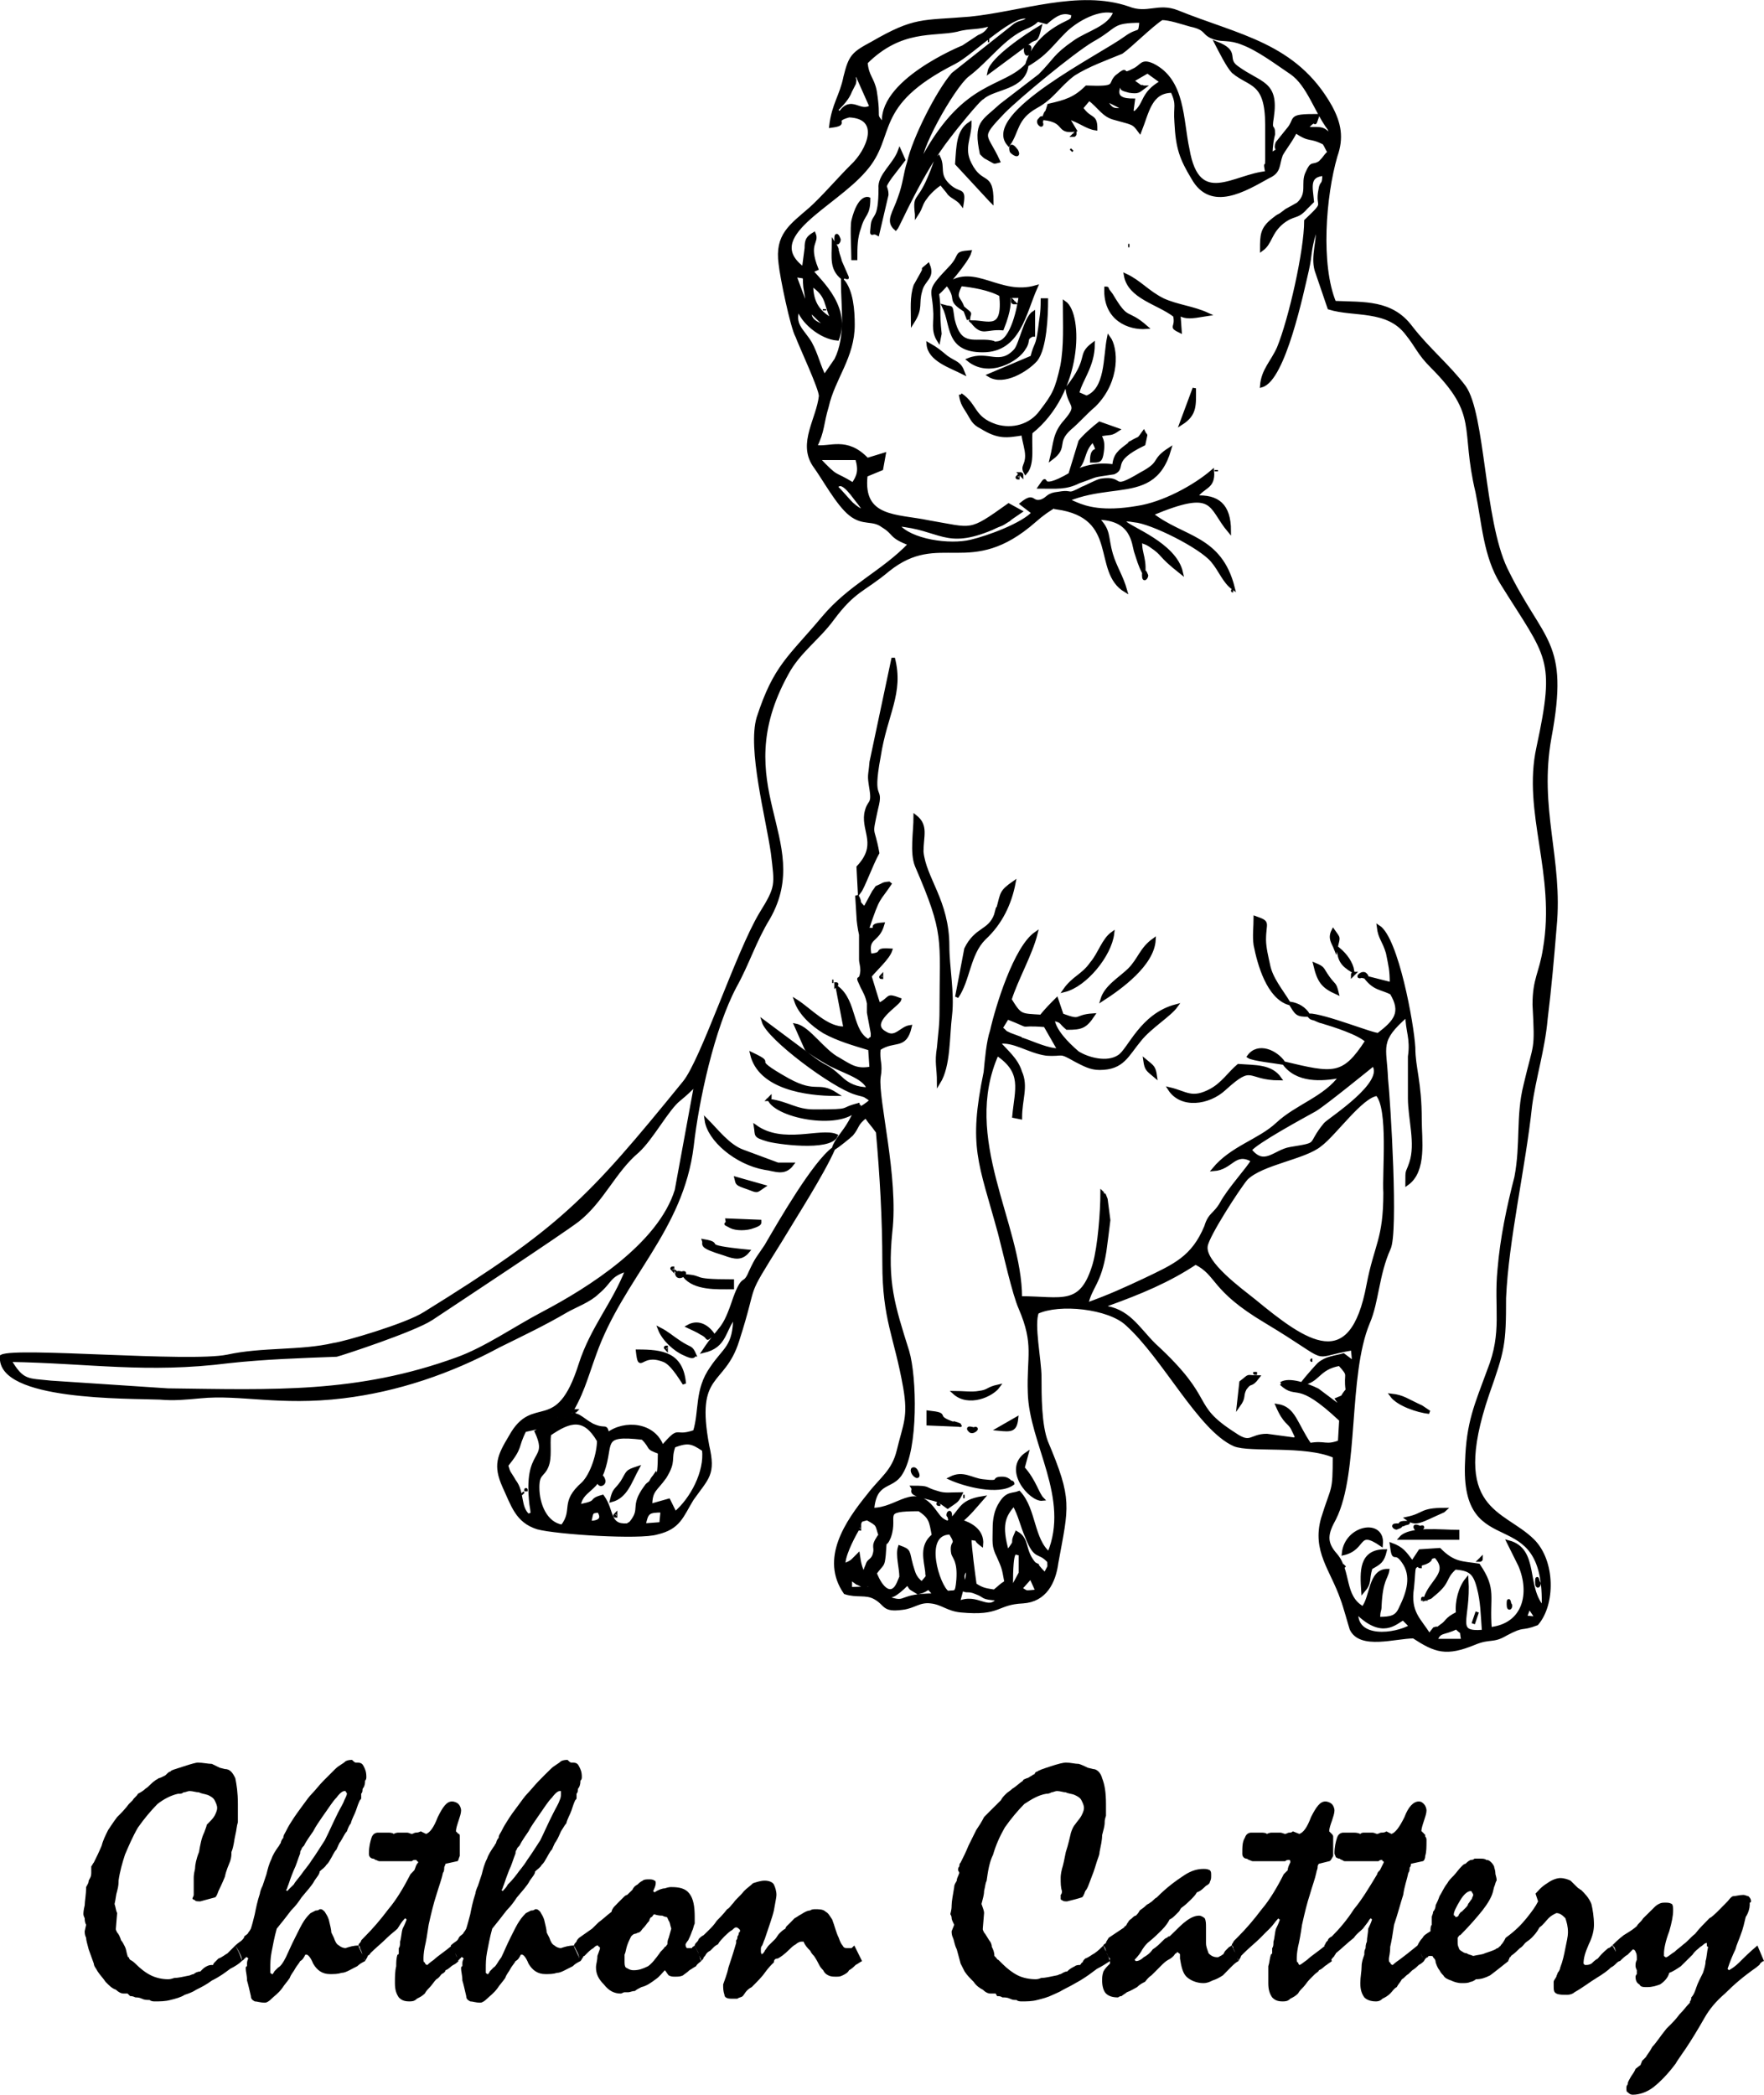 <?xml version="1.0" encoding="UTF-8"?>
<!DOCTYPE svg PUBLIC "-//W3C//DTD SVG 1.1//EN" "http://www.w3.org/Graphics/SVG/1.1/DTD/svg11.dtd">
<!-- Creator: CorelDRAW X7 -->
<svg xmlns="http://www.w3.org/2000/svg" xml:space="preserve" width="4827px" height="5732px" version="1.1" style="shape-rendering:geometricPrecision; text-rendering:geometricPrecision; image-rendering:optimizeQuality; fill-rule:evenodd; clip-rule:evenodd"
viewBox="0 0 13704 16272"
 xmlns:xlink="http://www.w3.org/1999/xlink">
 <defs>
  <style type="text/css">
   <![CDATA[
    .str0 {stroke:black;stroke-width:26.601}
    .fil0 {fill:black}
    .fil1 {fill:black;fill-rule:nonzero}
   ]]>
  </style>
 </defs>
 <g id="Слой_x0020_1">
  <path class="fil0 str0" d="M11314 12643c61,61 31,0 51,101l-212 0c30,-81 60,-50 161,-101zm-776 -121c202,202 302,81 363,51l60 60c-121,71 -433,111 -423,-111zm1341 -40c70,101 70,91 -30,80l30 -80zm-4436 -30l30 -111c41,30 41,0 111,30 81,30 30,40 172,50 -81,111 -162,-40 -313,31l0 0zm-837 -111l0 -81c21,10 51,40 61,40 81,41 50,0 81,10 161,21 100,192 302,-10 40,51 0,21 81,71 100,-20 60,-71 131,20 -283,0 -212,71 -343,30 -101,-30 -61,-60 -141,-80 -20,-10 -101,0 -172,0l0 0zm1321 0l81 -91 50 111c-111,10 -71,10 -131,-20zm-403 -172l-20 162c-31,-91 -41,-91 20,-162zm332 172c0,-363 31,-262 71,-273 0,21 0,121 0,152l-60 111c-11,0 -11,10 -11,10l0 0zm3297 -252c121,131 -40,191 -81,332 61,-20 31,-10 71,-40 121,-101 70,-121 161,-202 111,10 151,31 182,152 30,110 30,211 40,342 -242,21 -111,-90 -131,-403 -50,61 -81,171 -71,262 -100,51 -70,61 -131,101 -80,61 10,0 -50,20l-40 51c-71,-121 -162,-172 -131,-373 20,-192 -11,-152 100,-192 71,-30 10,-40 81,-50l0 0zm-121 80l0 -10c0,0 -10,10 0,10zm20 252l10 0c0,0 -10,-10 -10,0zm-3599 -393l41 101 -41 -101zm373 40l10 11c0,0 -10,0 -10,-11zm71 -161c-51,111 20,30 -71,151 -60,-211 -30,-282 51,-373 50,91 60,162 100,252 71,182 91,101 172,192 0,60 10,20 -30,101 -11,-10 -61,-61 -61,-71l-20 -10c0,0 -10,-10 -10,-10 -81,-101 -40,-181 -131,-232l0 0zm-535 464c-70,-40 -211,-464 21,-464 70,111 0,51 20,161 10,31 50,61 40,202 -10,121 -20,91 -81,101l0 0zm121 -474l11 10c0,0 -11,-10 -11,-10zm-322 403c-61,-50 -61,-80 -81,-141 -30,-111 -10,-111 -91,-141 -20,61 11,161 11,232l-21 50c-50,111 -131,51 -181,-80 60,-81 60,-51 70,-141 11,-162 0,-41 41,-142 60,-171 -81,-211 232,-211 90,60 90,90 111,201 -101,81 -61,192 -51,283 0,50 20,20 -40,90l0 0zm-424 -504c91,51 71,41 101,131l-10 10c-60,91 -10,71 -40,152 -20,40 -40,30 -51,70 -40,91 11,10 -10,91 -40,-50 -50,-101 -60,-171 -51,50 -40,50 -111,80 -10,-60 60,-201 101,-272 40,-91 10,-71 80,-91l0 0zm-60 81l0 -10c0,0 -10,10 0,10zm-1674 -30c21,-101 31,-111 142,-111l-10 101 -132 10 0 0zm-423 -20c20,-91 10,-81 71,-91 40,60 10,91 -71,91zm665 -71l-50 -101 -141 40c0,-121 40,-121 111,-221 80,-131 30,-131 70,-242 111,-41 141,-31 232,30 20,171 -91,383 -222,494l0 0zm-373 91c-151,10 -110,-111 -191,-222 -111,30 -20,40 -161,70l-21 101c-30,-232 111,-181 182,-363 81,-221 -30,-302 312,-262 81,81 21,71 131,111 0,252 -30,172 -30,172 -20,30 -20,20 -40,60 -20,20 -20,10 -40,40 -111,152 -21,162 -111,273 0,0 -10,10 -10,10 -11,0 -11,10 -21,10l0 0zm-221 -343c0,40 40,30 40,0 -10,-40 -30,-50 -40,0zm-545 272c-80,-70 -40,-181 -111,-272 -40,-71 -40,-50 -60,-121 121,-151 70,-131 141,-272 192,-41 71,-20 192,-81 110,-60 30,-30 120,-20 -120,20 -131,60 -221,111 111,242 -91,121 -41,564 21,121 0,61 -20,91l0 0zm-40 -171l-10 -10c0,0 10,10 10,10zm20 -20c0,-10 0,-21 0,-10l0 0c0,0 0,10 0,10zm282 272c-131,-20 -191,-172 -191,-303 0,-111 40,-90 70,-161 31,-71 10,-171 21,-252 161,-111 272,-141 383,50 0,101 -51,263 -121,333 -172,151 -61,202 -162,333l0 0zm-1068 -1654c-141,91 -625,232 -706,242 -262,61 -554,31 -827,91 -302,61 -1643,-60 -1754,0 -30,333 988,313 1230,323 111,10 202,0 313,-10 312,-31 615,60 1109,0 423,-51 836,-192 1209,-394 182,-90 353,-171 525,-272 70,-40 181,-80 242,-141 110,-91 80,-131 231,-181 -100,262 -272,453 -363,736 -181,574 -362,231 -544,564 -91,151 -121,222 -50,383 70,151 101,272 262,323 151,40 796,81 927,40 172,-40 192,-131 272,-262 121,-171 172,-191 121,-413 -110,-585 121,-464 232,-817 162,-504 31,-292 333,-776 121,-202 323,-514 413,-716 -151,111 -413,565 -524,756 -60,91 -70,91 -121,202 -50,121 -50,10 -121,201 -91,273 -101,202 -242,414 172,-41 151,-161 242,-272 0,242 -81,252 -181,403 -121,171 -81,333 -131,494 -172,60 -101,-51 -252,121 -61,-182 -293,-202 -424,-101 -20,-81 -10,-20 -121,-71 -91,-50 -121,-110 -191,-60 111,-171 141,-302 211,-494 212,-595 676,-958 756,-1613 41,-363 162,-917 333,-1240 101,-181 151,-353 262,-534 343,-605 -343,-1019 141,-1896 91,-171 242,-272 353,-423 172,-232 242,-222 434,-383 403,-323 635,60 1139,-383 464,-414 907,-61 1048,-555 -141,91 -50,101 -221,192 -252,151 -121,20 -313,50 -40,10 -111,51 -141,61 -131,70 -71,20 -182,40 -100,10 -80,40 -141,61 -80,20 -50,-61 -151,20l91 70c-81,91 -353,192 -484,222 -161,40 -474,0 -575,-131 343,30 373,182 736,30 81,-40 61,-20 121,-60 20,-10 10,-10 41,-30l60 -41 -91 -50c-312,222 -272,191 -625,131 -242,-51 -524,-20 -484,-363l121 -50 20 -111 -131 40c-161,-171 -292,-81 -403,-101 61,-121 51,-181 91,-312 50,-222 202,-383 202,-635 0,-111 -11,-263 -81,-343 0,201 40,433 -51,615l-90 131c-41,-71 -61,-172 -111,-262 -61,-101 -141,-141 -91,-272 20,100 172,231 303,241 100,-272 -182,-483 -222,-554 91,-10 -30,50 60,10 -80,-202 10,-202 -20,-272 -50,30 -60,50 -60,111l-21 161c-342,-252 232,-484 474,-766 242,-272 41,-504 696,-837 141,-70 484,-423 585,-343 -61,41 -61,21 -111,51l-484 383c-121,141 -303,504 -343,685 -30,91 -30,162 -71,273 -40,121 -100,181 -30,242 20,-21 192,-434 414,-716 30,-41 231,-293 262,-303 90,-80 322,-70 342,-252 -181,192 -473,121 -796,706 -30,60 0,30 -30,81 -41,-101 252,-615 363,-706 161,-121 282,-302 453,-373 141,-61 41,-71 162,-40 70,-61 131,-101 211,-61 -20,51 10,20 -30,51 0,0 -40,20 -60,30 -131,70 -232,171 -273,312 152,-90 182,-151 293,-262 91,-91 272,-191 393,-151 -40,121 -212,161 -313,232 -161,111 -151,141 -272,262l-302 232c-141,131 -202,131 -151,373 40,40 20,20 70,50 40,20 20,20 61,10 -101,-221 -162,-171 40,-383 121,-121 534,-463 686,-554 201,-111 141,-151 383,-151 -10,121 -10,50 -121,131 -192,141 -1109,594 -908,826 71,-101 51,-201 212,-292 131,-71 171,-161 292,-252 111,-71 252,-121 373,-171 61,-41 232,-212 313,-263 60,0 151,31 222,51 141,30 90,70 191,101 61,20 111,0 212,40 131,50 262,151 383,232 131,91 192,302 292,433l31 81c-81,-91 -71,-81 -212,-81 101,-121 50,20 91,-101 -242,0 -152,21 -232,111l-81 101c-30,81 61,20 -50,91 0,-71 10,-121 20,-161 0,-81 -30,-10 -10,-131 40,-273 -91,-252 -272,-384 -101,-70 20,-120 -162,-191 31,60 91,181 131,222 131,111 262,70 262,413l0 272c0,101 -20,-20 0,101 -252,20 -534,282 -614,-181 -51,-232 -31,-535 -273,-656 -90,-40 -80,10 -151,41 -111,60 -20,-41 -131,50 -60,61 20,91 -232,81 -91,90 -161,111 -292,141 -30,101 -10,10 -41,101 182,20 101,111 242,90l-60 -100c101,30 151,80 222,90 0,-111 -41,-60 -111,-161l60 -71c81,61 111,131 202,152 141,40 141,30 192,100 60,-151 80,-312 252,-312 50,111 20,111 30,242 10,202 40,282 131,433 141,252 403,91 585,-10 90,-40 70,-90 100,-171 21,-40 91,-131 111,-182 121,81 101,31 222,91 20,30 20,41 40,71 -40,40 -30,40 -70,80 -61,41 -61,-10 -101,81 -40,81 20,161 -71,242 0,0 -70,40 -90,50l-41 31c-30,20 -10,0 -60,40 -91,71 -91,121 -91,232 71,-51 61,-131 161,-212 91,-70 111,-30 182,-111 20,-20 20,-20 50,-50 -10,-111 -40,-202 91,-212 0,101 -20,51 -30,121 -30,151 60,81 -111,242 0,232 -121,766 -212,988 -50,111 -121,171 -131,292 172,-50 313,-725 353,-897 30,-131 10,-131 60,-302l21 -51c10,131 -41,242 -10,353 20,61 80,232 100,293 192,60 454,0 605,201 81,101 91,151 192,252 383,383 232,474 353,978 50,242 60,494 191,706 363,584 434,574 282,1280 -110,504 152,978 51,1563 -30,191 -81,232 -81,433 20,373 10,282 -70,625 -61,242 -21,454 -71,716 -60,232 -111,474 -131,716 -30,302 40,484 -81,786 -100,272 -161,403 -171,706 -40,806 625,272 595,1139 -151,-161 -41,-454 -272,-514l90 181c91,212 41,464 -232,494 -20,-252 41,-302 -90,-494 -131,-20 -192,-10 -303,-121l-151 10 -60 91c-61,-81 -81,-111 -162,-141 20,151 20,30 91,131 81,111 40,242 -20,363 -30,70 -71,81 -172,81 0,-71 11,-51 11,-101 10,-202 50,-212 60,-272 -141,0 -121,211 -192,292 -161,-91 -100,-282 -211,-413 -91,-101 -71,-172 -10,-283 181,-363 90,-1109 262,-1522 70,-161 70,-373 161,-575 61,-121 0,-1129 -20,-1320 -10,-252 -71,-293 161,-494 0,121 41,181 20,322l0 323c0,161 61,353 10,504 -30,91 -30,40 -30,161 141,-100 101,-342 101,-494 0,-302 -50,-403 -50,-564 -10,-182 -131,-847 -273,-938 11,91 41,101 71,202 20,101 30,131 30,242l-201 -51c70,91 121,81 201,121 91,152 31,222 -101,323 -30,10 -423,-151 -544,-151 20,20 10,20 50,30 0,0 41,20 51,20 101,30 292,91 353,151 -182,283 -262,263 -645,172 100,141 292,131 443,101 -121,171 -343,231 -494,373 -141,131 -353,181 -494,352 141,-10 161,-151 303,-70 -31,60 -182,222 -242,333 -51,90 -91,80 -121,181 -101,242 -242,302 -474,413 -151,71 -282,131 -454,192 30,-141 101,-161 141,-413 10,-71 20,-152 31,-242l-21 -162c-30,-70 0,-20 -30,-50 0,141 -20,413 -60,554 -101,343 -252,262 -575,262 0,-574 -474,-1239 -181,-1895 211,141 151,272 131,484l50 10c0,-141 50,-242 0,-353 -30,-100 -111,-161 -171,-232 121,-20 232,71 373,91 141,10 90,-30 232,51 60,30 110,60 181,60 181,0 212,-101 313,-222 80,-100 231,-191 282,-262 -272,71 -363,343 -444,393 -91,61 -242,21 -322,-30 -81,-70 -182,-171 -192,-262 81,20 50,20 111,71 111,0 141,-10 202,-101 -152,10 -81,60 -242,0l-41 -121c-40,40 -80,80 -121,131 -161,-10 -161,0 -242,-131 51,-161 162,-353 202,-514 -161,111 -302,574 -343,756 -30,90 -40,222 -50,322 -121,585 -40,696 111,1250 40,152 111,474 161,585 121,282 61,373 71,655 10,394 332,817 151,1250 -131,-110 -111,-342 -232,-473 -50,20 -91,0 -141,80 -41,61 -51,131 -51,202 0,101 -10,131 31,212 40,90 40,90 60,201 -50,31 -40,31 -91,71 -60,-10 -90,-10 -151,-51 -10,-70 -40,-292 -40,-362 111,20 10,-11 91,50 10,-111 -91,-161 -162,-182 71,-60 101,-100 172,-181 -192,30 -162,111 -273,192 -60,-21 -70,-51 -110,-101 -152,-202 -273,0 -474,0 20,-232 151,-162 222,-283 121,-191 110,-746 50,-947 -111,-353 -171,-534 -131,-928 50,-423 -111,-1028 -91,-1199 20,-111 -10,-121 0,-222 121,-81 202,0 242,-171 -70,10 -111,100 -191,50 -152,-81 100,-222 110,-262 -110,-41 -60,-10 -161,40 -10,-20 -60,-191 -70,-222 50,-60 141,-141 161,-201 -141,-10 -30,30 -161,40 -31,-151 60,-101 100,-242 -141,10 11,50 -121,40 91,-272 81,-211 182,-363 -10,11 -40,0 -71,21 -60,30 -20,0 -60,50l-71 131c-70,-70 -20,-30 -60,-101l10 162c0,30 10,100 20,141l0 191c0,31 10,41 10,91 -10,111 -50,10 0,121 20,40 40,71 51,131 0,20 0,50 0,71l30 161c0,60 0,20 -30,60 -142,-70 -101,-302 -242,-413l60 313c-141,10 -272,-142 -383,-212 30,91 121,181 222,242 111,60 222,91 353,131l10 151c-111,20 -152,-10 -252,-70 -121,-61 -232,-242 -333,-263l81 182c0,10 131,91 151,101 111,70 302,111 333,211 -91,0 -162,-30 -222,-90 -111,-101 -91,-61 -202,-141l-393 -293c40,131 544,504 716,555 30,10 40,10 70,20 51,30 41,30 51,40 -91,81 -101,40 -162,161 -50,91 -111,142 -131,212 31,-20 121,-91 141,-111 51,-60 31,-80 111,-141 41,61 41,51 91,121 30,333 50,676 50,1018 0,444 91,565 162,968 40,232 0,282 -51,494 -40,161 -131,212 -231,343 -172,212 -363,494 -182,756 91,30 161,0 232,40 91,51 60,101 212,81 90,-10 131,-61 221,-50 91,10 131,60 232,70 313,30 272,-60 484,-70 172,-11 242,-152 262,-303 81,-444 111,-484 -80,-937 -51,-132 -51,-363 -51,-505 0,-131 -60,-413 -20,-504 171,-80 555,-40 696,91 292,262 564,817 836,938 121,50 545,-10 777,90 0,293 -10,222 -91,484 -71,252 71,393 151,625 20,51 61,202 71,232 70,151 342,61 484,61 171,111 252,141 473,50 121,-50 142,-10 242,-70 152,-81 111,-31 242,-81 131,-151 131,-484 -30,-645 -232,-232 -665,-222 -353,-1139 121,-343 131,-384 131,-747 20,-453 152,-1018 202,-1492 30,-221 101,-443 121,-675 30,-242 50,-474 70,-716 51,-524 -141,-917 -40,-1472 141,-756 -60,-725 -343,-1310 -181,-383 -171,-1200 -322,-1412 -121,-161 -282,-292 -414,-463 -151,-202 -362,-182 -594,-192 -121,-292 -81,-826 10,-1139 50,-141 30,-252 -41,-383 -272,-484 -715,-544 -1189,-736 -151,-60 -232,30 -383,-30 -383,-131 -827,40 -1230,80 -373,31 -424,0 -756,192 -151,81 -172,101 -212,262 -30,151 -91,212 -111,383 151,-20 -10,-40 141,-81 262,11 152,273 20,394 -100,100 -231,252 -322,332 -151,131 -262,202 -232,424 10,101 91,494 131,564 30,81 182,404 182,464 -21,182 -162,363 -51,534 81,111 182,303 282,383 101,81 172,31 252,91 101,61 51,81 212,141 -212,222 -464,323 -675,575 -262,312 -373,373 -504,776 -71,242 70,766 111,1049 30,252 40,262 -91,473 -182,303 -454,1140 -595,1311 -746,917 -958,1139 -2016,1794l0 0zm50 41c182,-121 1008,-666 1139,-766 192,-152 283,-383 464,-535 111,-101 232,-332 323,-403 60,-50 70,-60 131,-121l-152 827c-131,423 -675,766 -1038,957 -212,111 -443,273 -665,353 -777,283 -1432,252 -2248,242l-908 -60c-181,-20 -221,0 -322,-172 615,10 1068,91 1703,10 273,-30 565,-40 837,-50 41,-10 595,-191 736,-282l0 0zm3145 -1422c-120,-50 -413,81 -625,-70 11,70 -10,70 91,101 61,20 484,80 534,-31l0 0zm182 -242c-171,41 -30,51 -353,51 -141,0 -202,-61 -343,-81 91,141 615,222 696,30l0 0zm-696 -50l-10 10c10,0 10,-10 10,-10zm514 -887l0 10c0,0 11,-10 0,-10zm-20 -20l-10 0c0,0 10,0 10,0zm908 4153c0,-60 -31,0 -10,0 0,0 10,61 10,0zm2318 -3569c31,21 212,41 273,51 -61,-91 -202,-151 -273,-51zm323 -413c50,81 50,91 141,91 -30,-51 -81,-81 -141,-91zm-272 -665c0,70 -10,141 0,211 30,152 101,404 262,454 -61,-101 -141,-192 -161,-302 -11,-51 -31,-131 -31,-192 0,-141 41,-131 -70,-171l0 0zm857 443c-21,-30 -81,30 -31,10 0,0 61,20 31,-10zm-172 4597l10 -10c0,0 -10,10 -10,10zm-2097 -11119c10,0 10,-10 10,-10l0 0c0,0 -10,10 -10,10zm-262 -121c-30,20 30,70 10,20 0,0 20,-61 -10,-20zm-222 242c0,10 71,60 41,0 -30,-41 -51,-51 -41,0zm142 -787c10,-40 -31,-20 -31,0 0,41 20,51 31,0zm-877 1281c40,-61 30,-81 70,-131 20,-31 81,-91 121,-111 10,20 50,60 61,80 30,31 70,41 100,81 21,-131 -20,-60 -111,-151 -80,-81 -30,-131 -70,-212 -20,20 -10,0 -30,50 -121,343 -162,212 -141,394l0 0zm564 -1351l-10 0c0,0 10,0 10,0zm2268 10434c131,121 111,-51 464,282l-10 171c-111,41 -111,0 -232,21 -111,-162 -121,-283 -252,-303 61,141 91,121 121,182 50,100 20,50 20,80l-222 -30c-131,0 -121,81 -252,-10 -363,-232 -141,-252 -625,-696 -131,-131 -201,-272 -403,-292l40 -20c252,-91 474,-182 686,-323 181,91 121,202 544,454 555,333 313,272 676,212l10 111 -81 -61c-70,20 -131,20 -191,71 -20,20 -91,100 -131,151 131,-20 121,-121 292,-151 91,100 40,60 60,201 -60,71 -10,41 -80,71l70 101c0,-10 -10,-21 -20,-21l-201 -151c-81,-40 -222,-90 -283,-50l0 0zm-4244 -575c0,-50 30,0 20,0 0,0 -20,71 -20,0zm30 -70c0,-61 31,0 10,0 0,0 -10,60 -10,0zm21 -121l30 70 -30 -70zm4939 -1482c101,111 51,605 61,766 0,363 -71,403 -131,716 -131,705 -484,453 -887,121 -101,-81 -394,-293 -373,-424 10,-80 252,-453 312,-524 121,-121 454,-161 575,-262 111,-81 322,-383 443,-393zm-988 433c41,-60 414,-262 504,-312 71,-41 454,-353 454,-353 111,141 -333,423 -373,464 -141,171 -30,151 -272,191 -121,20 -202,151 -313,10l0 0zm847 -685l-91 90 91 -90zm51 -41c0,-80 0,91 0,0zm90 -121l-60 71 60 -71zm-2923 -100l50 -81c232,91 41,40 293,60l110 192c-90,0 -191,-50 -282,-81 0,0 -10,0 -20,-10l-81 -30c-60,-30 -10,0 -70,-50l0 0zm-1281 -4204c31,-41 71,-20 152,90 40,51 80,101 101,152 -71,-91 -41,-31 -132,-111 -40,-41 -80,-91 -121,-131zm-141 -222l303 0c30,101 10,141 -30,202 -162,-101 -111,-31 -273,-202zm-60 -1129c70,0 -30,-51 30,10 101,101 30,30 151,101 -80,0 -191,-41 -181,-111l0 0zm10 -222c141,91 101,161 171,282 -111,-60 -171,-131 -171,-282zm101 192l0 10c0,0 0,-10 0,-10zm-252 -71c-20,-71 40,0 20,0 0,0 0,50 -20,0zm-20 -151l20 70 -20 -70zm40 -41c101,21 70,-10 81,91 10,61 20,111 20,182l-101 -273zm-40 -50l20 61 -20 -61zm362 -1230c0,-10 81,-70 111,-151 0,0 31,-61 31,-61 10,-60 -10,-10 0,-50 10,-40 -10,-10 10,-40l121 272c-91,60 -152,-81 -242,50l-31 -20 0 0zm2087 -91l162 81c-101,10 -111,10 -162,-81zm212 -141l121 -70 111 80c-161,91 -121,172 -212,242 -20,-20 -30,41 -10,-100 -70,0 -151,-11 -111,-111 81,10 -40,10 81,40 70,10 70,0 111,-30 -10,0 -10,-10 -20,0l-71 -51 0 0zm-1926 353c-90,-121 -30,-20 -70,-272 -20,-101 -61,-111 -71,-222 273,-272 525,-212 706,-252 101,-30 171,-10 272,-50 -30,60 -50,80 -101,101l-121 80c0,0 -675,272 -615,615l0 0zm1997 3186c20,70 10,30 70,70 121,81 51,61 242,212 -50,-222 -403,-343 -443,-393 0,0 -31,-30 80,-10 131,10 514,201 605,312 61,71 91,162 161,212 -100,-403 -393,-383 -635,-575 504,-211 444,-60 605,131 0,-201 -91,-272 -262,-262 60,-90 141,-70 131,-201 -141,121 -383,252 -585,282 -534,91 -524,-171 -625,0 504,71 283,494 535,645 -31,-111 -81,-181 -111,-282 -41,-141 -10,-182 -111,-282 282,0 282,201 302,262 20,60 30,101 61,161 10,-131 -41,-161 -20,-282l0 0zm20 302c0,61 30,0 20,0 0,0 -20,-60 -20,0zm564 -806l0 -10c0,0 0,10 0,10zm131 927l0 0c0,0 -10,0 0,0zm-2117 -2379c91,10 222,30 313,81 30,292 -101,211 -222,211 81,101 101,41 232,51 121,-303 -30,-242 141,-252 -10,80 -60,343 -171,363 -71,10 10,0 -81,-10 -121,-10 -222,40 -272,-172 -20,-121 0,-80 -71,-101 71,142 20,343 303,343 282,0 322,-292 413,-494 -282,81 -474,-171 -686,-20 91,121 0,111 121,192 -30,-101 -80,-71 -20,-192l0 0zm61 272c0,-60 30,-30 -30,-80l30 80zm10 20l10 -10c0,0 -10,10 -10,10zm0 -544c-121,10 -61,20 -141,111 -192,202 -141,161 -131,333 10,100 -21,161 30,242l10 -51c-20,-191 0,-171 -20,-312 50,-41 232,-252 252,-323l0 0zm343 393l-10 -10c0,10 10,10 10,10zm-565 5494c0,131 -10,172 -20,293 -20,121 0,151 0,272 81,-131 70,-353 91,-524 20,-172 -21,-373 -21,-535 0,-352 -181,-524 -201,-735 0,-121 40,-202 -51,-273 0,121 -30,283 11,383 231,535 191,555 191,1119l0 0zm151 -4778c10,71 31,91 61,141 30,50 40,81 101,111 131,81 191,71 322,50 10,71 30,121 30,172 0,80 -40,80 -10,131 61,-71 31,-212 41,-313 393,-312 393,-917 262,-1008 0,172 10,333 -20,494 -41,182 -61,222 -162,353 -80,111 -221,151 -353,111 -181,-61 -151,-161 -272,-242l0 0zm464 615c0,0 10,0 10,10l-10 -10zm-20 20c-10,10 0,10 0,10l0 -10zm413 -40c121,-41 71,-151 172,-242 70,141 -11,20 -11,161 61,0 71,0 81,-70 10,-71 0,-91 -20,-132 91,-20 81,0 141,-40l-141 -50c-40,30 -121,101 -151,141l-71 232 0 0zm-242 121c131,0 202,10 303,-41 171,-60 80,-40 272,-70 91,-41 -40,-91 232,-222 20,-101 20,-50 0,-91 -51,71 -20,31 -101,81 0,0 -10,0 -10,10 -81,61 -111,81 -121,171 -131,-20 -242,10 -333,61 -292,171 -151,-30 -242,101l0 0zm-1411 2954l10 191c30,-40 91,-212 141,-302 -40,-222 -60,-111 -10,-343 50,-192 -50,-30 20,-403 51,-333 182,-494 111,-767l-171 807c-10,121 -20,91 0,212 20,131 -20,80 -41,191 -20,141 101,242 -60,414l0 0zm1774 -3650l-70 -30c20,-101 121,-212 121,-383 -121,91 -11,101 -202,343 20,151 101,121 -10,252 -91,100 -81,171 -111,292 121,-91 20,-121 141,-232 71,-60 121,-121 192,-181 191,-192 171,-444 111,-525 -31,152 -11,404 -172,464l0 0zm534 5273c-10,-71 -20,-71 -80,-121 10,70 20,70 80,121zm968 20c-70,-101 -191,-91 -322,-101 -71,60 -121,141 -212,191 -151,81 -192,21 -323,-10 91,142 303,111 424,0 232,-211 171,-80 433,-80l0 0zm-2510 -635c91,-131 91,-333 212,-454 131,-121 201,-272 232,-434 -101,71 -91,81 -121,192 -10,10 -10,20 -10,20l-11 41c-50,131 -151,100 -231,262l-71 373 0 0zm1694 -5293c20,101 -41,81 40,121l-10 -141c50,50 151,20 222,10 -111,-51 -232,-61 -343,-111 -121,-60 -182,-141 -292,-192 30,172 252,212 383,313l0 0zm-1694 -1180l262 283c0,0 10,10 10,10 0,-232 -80,-111 -171,-293 -61,-121 0,-201 0,-312 -91,60 -91,171 -101,312l0 0zm-1280 7773c-20,0 -91,0 -111,0l-272 -101c-111,-40 -202,-161 -283,-242 21,152 232,333 454,373 81,10 151,51 212,-30l0 0zm1865 -6270l-333 141c111,70 292,-41 363,-121 71,-91 81,-343 81,-464l-31 0c0,111 -10,131 -20,222 -20,151 -30,101 -60,222l0 0zm-494 20c161,131 383,0 433,-91 41,-60 0,-71 61,-101 0,0 10,0 10,0l0 -171c-61,40 -101,252 -141,292 -121,131 -212,10 -363,71zm-1029 5706c-141,-91 -151,10 -373,-111 -342,-192 -70,-101 -282,-202 61,262 424,313 655,313zm323 -6684l71 -303c0,-80 -41,-40 30,-141l101 -131 -31 -70c-40,111 -161,191 -151,292 0,252 -50,202 -60,282 -10,111 -10,41 40,71zm1744 5948c141,-91 393,-272 403,-464 -100,71 -111,151 -191,232 -71,70 -182,131 -212,232zm-1179 3720c111,50 373,121 484,40 0,0 0,-10 -11,-10 0,20 -10,-30 -70,-30 -91,0 10,40 -151,20 -91,-10 -152,-71 -252,-20l0 0zm-21 222c71,-51 71,-41 101,-101 -80,0 -121,10 -181,-10 -111,-31 -51,-41 -192,-41 20,31 -50,41 121,81 81,20 81,20 151,71zm-70 -31c-10,10 0,10 0,10l0 -10zm3145 393c172,-40 101,-201 293,-70 20,-192 -273,-141 -293,70zm-1532 -9526c-161,-141 -141,-31 -272,-252l-31 -41c0,-10 0,-10 -10,-10 -10,242 182,313 313,303l0 0zm-2278 -535l20 0c0,-90 0,-161 30,-242 30,-110 71,-90 71,-221 0,0 -71,-31 -121,171 -11,50 0,232 0,292l0 0zm1643 5686c161,-40 353,-272 373,-443 -71,50 -101,161 -162,232 -70,100 -141,110 -211,211zm-2954 3055c-20,-232 -171,-252 -363,-252 20,171 20,0 202,70 60,21 121,121 161,182l0 0zm2782 897c-40,-40 -60,-141 -151,-242l30 -111c-181,121 31,363 121,353zm-413 -11089l313 -232c50,-40 50,10 80,-111 -101,60 -373,242 -393,343zm3196 11392l443 0 0 -51c-131,0 -373,-30 -443,51zm-293 413c61,-71 31,-81 61,-182 71,-40 91,-50 111,-131 -192,0 -182,162 -172,313zm-3498 -9860c71,-111 31,-141 61,-242 20,-90 101,-100 60,-201 -70,60 -10,0 -50,70l-51 91c-30,91 -20,182 -20,282l0 0zm-1865 7360l0 -10c0,0 -10,0 0,10zm20 20l10 -10c0,0 -10,10 -10,10zm21 30c30,20 80,-40 30,-20 0,0 -61,-20 -30,20zm423 91l0 -51c-353,0 -202,-30 -373,-40 81,101 252,91 373,91zm-292 524c-31,-71 -31,-40 -121,-101 -61,-40 -91,-70 -152,-101 31,81 121,162 192,192 81,40 71,10 81,10l0 0zm413 -806c-413,-41 -171,-51 -343,-81 10,30 -40,40 161,101 81,30 132,40 182,-20l0 0zm-1059 1935c111,-30 142,-141 202,-252 -91,30 -71,30 -121,111 -50,71 -60,50 -81,141zm2732 -8760c-30,-81 -60,-71 -131,-121 -50,-41 -70,-61 -141,-101 10,121 172,171 272,222zm3448 8901c71,51 101,20 282,-60 0,0 11,-10 11,-10 -192,0 -152,40 -293,70l0 0zm0 31c-91,0 -40,30 -20,10 0,0 50,-10 20,-10zm-80 20c-51,0 0,30 0,20 0,0 70,-20 0,-20zm-4356 -9991c0,61 31,10 21,0 0,0 -21,-60 -21,0zm-20 30c0,111 -20,202 71,273 30,-41 70,80 -20,-131 0,-11 -20,-61 -20,-71 -21,-60 10,10 -11,-40l-20 -31 0 0zm3912 5827c-20,-80 -20,-50 -71,-121 -50,-70 -30,-70 -101,-100 31,131 61,171 172,221zm-3176 3347l242 10c-131,-50 101,31 -40,-10 -182,-60 -20,-70 -202,-90l0 90zm-1310 -1572l-252 -10c10,50 -41,10 30,50 40,20 121,20 171,0 61,-20 51,-30 51,-40l0 0zm1512 1330c111,101 292,21 343,-50 -91,20 -71,40 -152,50 -50,10 -131,0 -191,0zm2964 -3447c20,-101 30,-71 -20,-142 -31,61 0,91 20,142zm131 171c-10,-60 -51,-121 -111,-171 10,90 30,121 111,171zm0 30l10 -10c0,0 -10,0 -10,10zm595 3398l-61 -41c-111,-50 -141,-80 -232,-90 51,70 202,121 293,131zm-1462 -232l-20 181c50,-70 20,-70 50,-131 50,-70 40,-10 101,-91 -101,0 -51,-20 -131,41l0 0zm-4295 -434c41,20 71,31 101,51 81,40 20,60 91,10 -51,-71 -121,-101 -192,-61l0 0zm585 -1089l-212 -60c10,40 0,40 91,71 81,30 60,30 121,-11zm3246 -5927c111,-71 101,-141 101,-272l-101 272zm-1421 7813c100,10 131,10 141,-81l-141 81zm-666 332c10,31 61,61 31,0 -11,-30 -41,-30 -31,0zm444 -322c20,30 80,-30 30,-10 0,0 -60,-20 -30,10zm3468 766c20,20 80,-30 30,-10 0,0 -60,-30 -30,10zm937 413c0,61 31,10 10,0 0,0 -10,-60 -10,0zm-221 172c0,60 30,10 10,0 0,0 -10,-61 -10,0zm-3398 -11291c0,0 10,-10 10,-10l0 0c0,0 -10,10 -10,10zm2833 10847l0 0c0,0 0,0 0,0zm-958 -1452l0 0c0,0 -10,0 0,0zm1301 1553l10 -10c0,10 -10,10 -10,10zm-6714 -343l0 -10c0,0 -10,10 0,10zm2066 -4184l0 -10c0,0 -10,10 0,10zm635 4033l11 0c0,0 -11,0 -11,0zm2269 -958l0 -10c0,10 -10,10 0,10zm-4577 -191l0 -10c0,0 -10,0 0,10zm-716 494l10 -10c0,0 -10,0 -10,10zm4305 -9063l10 0c0,0 -10,0 -10,0zm2016 10464l0 0zm665 242l31 -91 -31 91z"/>
  <g id="_2450855812208">
   <path class="fil1" d="M1878 15234c-20,20 -50,40 -90,60 -41,31 -81,61 -142,91 -40,30 -80,51 -121,71 -30,20 -60,30 -90,40 -31,20 -71,30 -111,40 -41,11 -81,11 -121,11 -10,0 -30,0 -40,-11 -21,0 -41,0 -61,-10 -20,-10 -40,-10 -50,-10 -21,-10 -31,-10 -41,-10l-20 -20 -30 0c-20,0 -40,-10 -61,-30 -30,-10 -50,-30 -80,-61 -20,-30 -41,-50 -61,-80 -10,-21 -30,-41 -30,-61l-40 -111c-10,-40 -20,-70 -20,-90 -11,-21 -11,-41 -11,-51l11 -50c-11,-20 -11,-41 -11,-51 -10,-20 -10,-30 -10,-30 0,-10 0,-30 10,-70 0,-31 11,-81 11,-142 10,-20 20,-30 20,-50 10,-20 20,-30 20,-61l0 -20c0,-10 0,-20 0,-30 10,-10 10,-20 20,-30 20,-40 40,-81 61,-131 10,-41 30,-81 50,-121 20,-30 40,-61 70,-101 31,-30 61,-61 91,-101 10,-10 20,-20 30,-30 11,-20 31,-30 41,-50 20,-11 40,-21 60,-41 20,-10 41,-40 71,-60 10,-10 20,-10 30,-20 10,0 30,-11 50,-21 0,0 11,-10 11,-10 10,-10 20,-20 30,-20 0,-10 40,-20 101,-40 60,-20 100,-30 110,-30 41,0 81,10 111,10 21,10 41,20 61,30l40 10c41,0 61,30 81,71 10,50 20,110 20,201 0,40 0,71 0,91 0,30 0,40 0,50 -10,31 -10,61 -20,101 -10,40 -10,81 -30,131 0,20 0,41 -10,71 -11,30 -31,70 -41,121 -20,50 -40,90 -50,111 -10,30 -20,50 -30,50 -41,10 -71,20 -111,30 -20,0 -41,0 -41,-10 -10,0 -20,-10 -20,-10 0,-10 10,-20 10,-30 0,-10 0,-20 0,-30 0,-31 0,-61 0,-101 0,-10 0,-30 10,-71 0,-30 10,-80 31,-131 10,-60 20,-111 40,-151 10,-30 20,-50 20,-61 30,-30 50,-50 61,-70 10,-20 20,-40 20,-61 0,-20 -10,-40 -20,-60 -11,-20 -31,-30 -51,-40 -30,-10 -50,-10 -70,-21 -21,0 -51,-10 -71,-10 -20,0 -30,10 -50,10 -10,11 -21,11 -41,11 -50,10 -111,40 -161,80 -50,51 -101,111 -151,182 -41,70 -71,141 -101,211 -20,61 -40,131 -50,202 0,20 0,40 -11,81 -10,30 -10,60 -20,100 10,31 10,51 20,71l-10 121c0,10 0,10 10,30 11,10 21,30 31,61 10,10 20,30 30,50 10,20 10,40 20,71 0,0 0,10 10,10 0,10 10,20 10,20 20,10 31,20 41,30 40,40 80,71 121,91 40,20 90,30 131,30 10,0 20,0 50,-10 30,0 71,-10 121,-20 0,0 20,-10 30,-10 10,-10 30,-20 51,-20 20,-21 30,-31 50,-41 20,-10 30,-10 50,-10 0,-10 11,-20 11,-20 10,-10 20,-20 30,-30 30,-10 50,-30 70,-40 21,-21 41,-41 61,-61 40,71 50,111 50,121l0 0zm-50 -121c20,-20 40,-30 50,-40 10,-10 20,-20 20,-31 11,-10 31,-20 31,-30 10,-10 20,-30 20,-30 10,-30 20,-71 30,-111 10,-50 20,-101 40,-161 0,-10 10,-41 21,-61 10,-30 20,-60 30,-90 10,-41 20,-81 40,-121 10,-31 30,-61 51,-91 10,-10 10,-20 20,-30 0,-10 10,-31 20,-41 0,-20 10,-30 20,-50 10,-20 20,-40 40,-71 31,-50 61,-90 91,-131 30,-40 50,-70 71,-90 30,-31 60,-71 90,-101 31,-31 61,-61 91,-91 30,-30 61,-40 81,-61 20,-10 40,-10 50,-10 10,10 20,21 30,21 0,0 10,0 10,0 31,0 41,10 51,30 10,20 20,40 20,80 0,11 0,21 -10,31 0,10 0,30 -10,50 0,0 -10,10 -10,20 0,10 0,20 -10,31 0,10 0,20 0,30 0,10 0,10 -10,20 -10,20 -21,50 -31,81 -10,30 -30,60 -40,100 -10,10 -20,31 -30,61 -20,20 -30,50 -51,81 -10,10 -20,40 -30,60 -20,20 -30,50 -50,81 -10,20 -20,30 -30,40 -11,20 -31,30 -51,50 0,21 -20,41 -40,71 -20,40 -61,81 -101,131 -20,30 -40,60 -81,101 -30,40 -70,91 -111,141 -20,71 -30,131 -40,181 -10,51 -10,91 -10,131 0,11 0,21 0,31 10,10 10,10 20,10 0,-10 10,-10 10,-20 10,-10 20,-21 31,-31 20,-10 40,-40 60,-80 20,-41 40,-91 71,-151 30,-61 50,-101 70,-132 20,-30 40,-50 51,-60l40 -20c10,0 20,0 30,-10 0,0 10,0 10,0 10,0 20,10 30,20 11,20 21,30 31,60 10,41 20,81 20,101 10,20 20,41 20,41 10,30 20,50 40,60 10,10 31,20 51,20 30,-10 60,-20 101,-20 0,10 10,30 20,50 10,21 20,41 30,71 -20,10 -40,20 -61,40 -20,10 -40,20 -60,31 -20,10 -40,20 -60,20 -31,10 -61,10 -91,10 -61,0 -101,-30 -131,-81 -20,-50 -41,-70 -51,-70l-10 0c-10,20 -20,40 -40,50 -10,20 -30,40 -40,60 -10,21 -31,41 -41,71 -20,30 -40,50 -60,81 -30,40 -61,60 -81,80 -20,21 -40,31 -50,31 -41,0 -61,-10 -81,-10 -20,-11 -30,-21 -30,-41 -10,-40 -20,-91 -30,-121 0,-40 -10,-70 -10,-91 0,-10 0,-20 10,-20 0,-10 0,-20 0,-20 0,-10 0,-20 10,-40 0,0 0,0 -10,-10 0,0 0,0 -10,0 0,0 0,10 -11,10 0,10 -10,10 -20,20 0,-20 0,-30 -10,-50 -10,-21 -20,-41 -40,-71l0 0zm847 -1200c-10,0 -31,10 -61,51 -30,30 -60,80 -111,151 -20,30 -50,71 -70,111 -20,30 -51,70 -71,111 -10,10 -20,20 -20,30 -10,10 -10,20 -10,30 -20,51 -30,91 -50,131 -21,51 -31,81 -41,111 -10,20 -10,41 -20,41l10 10c20,-21 30,-31 51,-51 10,-20 30,-40 60,-80 20,-31 50,-61 81,-111 30,-41 60,-91 100,-152 31,-60 61,-131 101,-211 20,-41 41,-71 51,-101 10,-20 20,-40 20,-50 0,-11 -10,-11 -10,-21 0,0 0,0 -10,0l0 0zm111 1200l0 -10c10,-10 20,-20 20,-30 10,-10 20,-20 30,-31 60,-60 121,-131 181,-211 61,-71 121,-172 172,-272 10,-11 20,-21 30,-31 10,-20 10,-40 30,-60 0,-10 -10,-10 -10,-10 0,-10 -10,-10 -10,-10 -10,0 -20,0 -30,10 -10,0 -20,0 -20,0l-162 0c-10,0 -20,0 -40,0 -10,0 -30,0 -30,0 -10,0 -20,-10 -30,-10 0,0 -10,-10 -21,-10 -10,0 -20,-10 -20,-10 -10,-11 -10,-21 -10,-31 0,-50 10,-90 20,-121 10,-30 31,-40 51,-40 20,0 50,0 70,0 21,0 41,0 51,10 20,-10 30,-10 40,-10 20,0 40,0 61,0 20,0 30,10 40,10 10,0 20,-10 30,-10 10,0 20,0 40,-10l41 20c30,-10 60,-50 91,-131 40,-81 70,-121 110,-121 21,0 41,10 51,20 10,10 20,30 20,51 0,20 -10,50 -20,80 -10,30 -20,61 -20,81 0,0 0,0 10,10 0,0 0,0 10,10 10,0 10,10 10,20 0,10 0,20 0,30 0,51 0,91 0,121 -10,21 -10,41 -20,41l-91 20c0,10 -10,20 -10,30 0,10 0,30 -10,40 -10,51 -30,101 -51,172 -20,60 -40,141 -60,232 -10,70 -20,131 -30,171 -10,51 -10,81 -10,91 0,20 0,30 10,30 0,10 10,20 20,20 0,0 20,-20 50,-40 31,-30 81,-61 141,-111l51 121c-10,10 -20,20 -40,30 -21,10 -31,30 -61,41 0,10 -10,20 -30,30 -10,10 -20,30 -41,40 -20,20 -30,40 -50,61 -10,10 -30,30 -40,50 -20,20 -41,30 -61,40 -20,21 -40,21 -60,21 -41,0 -61,-11 -81,-31 -20,-30 -30,-60 -30,-111 0,-50 0,-90 10,-131 0,-30 0,-60 10,-90 10,0 10,-10 10,-10 0,-11 0,-21 0,-41 10,-10 10,-30 10,-50 10,-30 10,-71 20,-101 10,-20 20,-40 31,-71 0,0 0,0 -11,-10l-10 10c-20,21 -30,41 -50,71 -20,20 -50,40 -81,71 -40,40 -90,80 -131,121 0,10 -10,10 -20,20 0,10 -10,20 -20,40 0,-10 -10,-30 -20,-40 0,-20 -10,-41 -20,-61 0,0 0,-10 0,-10 -10,-10 -10,-10 -10,-10l0 0zm715 0c21,-20 41,-30 51,-40 10,-10 10,-20 20,-31 10,-10 30,-20 30,-30 10,-10 20,-30 20,-30 10,-30 20,-71 31,-111 10,-50 20,-101 40,-161 0,-10 10,-41 20,-61 10,-30 20,-60 30,-90 10,-41 20,-81 41,-121 10,-31 30,-61 50,-91 10,-10 10,-20 20,-30 0,-10 10,-31 20,-41 0,-20 10,-30 21,-50 10,-20 20,-40 40,-71 30,-50 60,-90 91,-131 30,-40 50,-70 70,-90 30,-31 61,-71 91,-101 30,-31 60,-61 91,-91 30,-30 60,-40 80,-61 20,-10 41,-10 51,-10 10,10 20,21 30,21 0,0 10,0 10,0 30,0 40,10 50,30 10,20 21,40 21,80 0,11 0,21 -11,31 0,10 0,30 -10,50 0,0 -10,10 -10,20 0,10 0,20 -10,31 0,10 0,20 0,30 0,10 0,10 -10,20 -10,20 -20,50 -30,81 -10,30 -30,60 -40,100 -11,10 -21,31 -41,61 -10,20 -20,50 -40,81 -10,10 -20,40 -30,60 -20,20 -31,50 -51,81 -10,20 -20,30 -30,40 -10,20 -30,30 -50,50 0,21 -21,41 -41,71 -20,40 -60,81 -101,131 -20,30 -40,60 -80,101 -30,40 -71,91 -111,141 -20,71 -30,131 -40,181 -10,51 -10,91 -10,131 0,11 0,21 0,31 10,10 10,10 20,10 0,-10 10,-10 10,-20 10,-10 20,-21 30,-31 20,-10 30,-40 61,-80 20,-41 40,-91 70,-151 30,-61 50,-101 71,-132 20,-30 40,-50 50,-60l40 -20c10,0 21,0 31,-10 0,0 10,0 10,0 10,0 20,10 30,20 10,20 20,30 30,60 10,41 20,81 20,101 10,20 21,41 21,41 10,30 20,50 40,60 10,10 30,20 50,20 30,-10 61,-20 101,-20 0,10 10,30 20,50 10,21 20,41 30,71 -20,10 -40,20 -60,40 -20,10 -40,20 -61,31 -20,10 -40,20 -60,20 -30,10 -60,10 -91,10 -60,0 -101,-30 -131,-81 -20,-50 -40,-70 -50,-70l-10 0c-10,20 -20,40 -41,50 -10,20 -30,40 -40,60 -10,21 -30,41 -40,71 -20,30 -41,50 -61,81 -30,40 -60,60 -80,80 -21,21 -41,31 -51,31 -40,0 -60,-10 -80,-10 -21,-11 -31,-21 -31,-41 -10,-40 -20,-91 -30,-121 0,-40 -10,-70 -10,-91 0,-10 0,-20 10,-20 0,-10 0,-20 0,-20 0,-10 0,-20 10,-40 0,0 0,0 -10,-10 0,0 0,0 -10,0 0,0 0,10 -10,10 0,10 -10,10 -20,20 0,-20 0,-30 -10,-50 -10,-21 -20,-41 -41,-71l0 0zm847 -1200c-10,0 -30,10 -60,51 -31,30 -61,80 -111,151 -20,30 -51,71 -71,111 -20,30 -50,70 -70,111 -10,10 -21,20 -21,30 -10,10 -10,20 -10,30 -20,51 -30,91 -50,131 -20,51 -30,81 -40,111 -10,20 -10,41 -20,41l10 10c20,-21 30,-31 40,-51 20,-20 40,-40 70,-80 21,-31 51,-61 81,-111 30,-41 61,-91 101,-152 30,-60 60,-131 101,-211 20,-41 40,-71 50,-101 10,-20 10,-40 10,-50 0,-11 0,-11 0,-21 0,0 -10,0 -10,0l0 0zm111 1200c0,-10 10,-20 20,-30 0,-10 10,-20 20,-30l101 -71c10,-10 30,-30 51,-50 30,-21 60,-51 100,-81 0,-10 11,-30 21,-40 10,-11 20,-21 30,-31 20,-20 30,-30 40,-40 10,-10 20,-20 30,-20 21,-20 31,-30 41,-40 10,-21 20,-31 40,-41 10,-10 20,-20 40,-30 10,-10 31,-10 51,-10 10,0 30,0 40,10 10,0 10,10 10,20 0,20 -10,40 -20,61l10 10c30,-20 61,-31 81,-31 30,-10 40,-10 50,-10 61,0 111,10 141,51 31,40 41,101 41,181 0,10 0,30 0,51 -10,20 -10,40 -21,60 -10,30 -20,51 -30,71 -10,10 -20,30 -20,30 0,10 0,20 10,30 0,0 10,0 10,0 10,0 20,0 30,0 0,-10 11,-10 21,-20 10,20 20,40 30,61 10,20 10,40 20,60 -10,10 -30,20 -40,40 -20,10 -31,20 -51,31 -20,20 -40,30 -50,40 -20,10 -40,10 -61,10 -20,0 -30,0 -50,-10 -10,-10 -20,-30 -30,-40 -20,20 -41,50 -71,70 -40,30 -70,51 -111,61 -20,10 -40,20 -50,30 -20,0 -40,10 -51,10 -10,0 -20,0 -30,0 -10,0 -20,10 -30,10 -50,0 -91,-20 -131,-71 -40,-40 -61,-80 -61,-131 0,-30 11,-50 11,-90 10,-31 20,-51 20,-61 0,0 0,-10 -10,-10 0,-10 -10,-10 -10,-10 -11,0 -21,10 -31,20 -20,10 -40,30 -70,61 -10,0 -10,10 -10,10 -10,10 -10,20 -21,30 -10,-20 -10,-40 -20,-61 -10,-20 -20,-40 -30,-60l0 0zm625 -242c-10,0 -10,10 -20,20 -10,0 -20,20 -20,30 -20,21 -30,41 -51,61 -10,10 -10,20 -30,30 -10,0 -20,10 -30,10 -10,0 -20,10 -30,20 -10,21 -21,41 -31,71 -10,30 -10,50 -20,71 0,20 0,30 0,50 0,20 0,40 10,50 20,10 31,21 61,21 40,0 70,-11 111,-31 30,-20 60,-60 90,-101 11,-20 31,-30 41,-50 10,0 10,-10 20,-20 0,-10 0,-30 10,-50l20 -71c-10,-30 -10,-50 -20,-61 -10,-20 -10,-30 -20,-30 0,0 -10,0 -30,-10 -10,0 -31,0 -61,-10l0 0z"/>
   <path class="fil1" d="M5397 15113c0,-10 10,-20 10,-20 10,-10 20,-20 20,-30 10,-10 20,-21 40,-31 10,-10 30,-30 41,-40 20,-20 40,-40 60,-71 20,-20 50,-50 81,-90 20,-10 30,-31 50,-51 20,-30 50,-50 81,-90 20,-21 50,-41 70,-61 31,-10 61,-20 91,-20 30,0 60,10 71,30 10,20 20,51 20,81 0,20 -10,60 -20,121 -11,50 -41,131 -71,222 -10,20 -10,30 -20,50 -10,10 -10,20 -10,30 0,10 0,10 0,20 0,0 0,11 10,21 0,-10 0,-10 10,-10 0,-11 10,-11 10,-21 10,-10 20,-30 30,-40 20,-20 30,-30 51,-50 10,-10 20,-31 30,-41 20,-20 30,-30 50,-40 0,0 0,-10 10,-20 10,-10 10,-10 21,-20 10,-10 20,-21 40,-41 20,-10 30,-20 50,-30 31,-20 51,-30 71,-30 10,-10 30,-10 40,-10 30,0 61,0 81,20 20,10 30,30 50,60 20,51 30,101 51,142 10,30 20,50 30,60 10,20 20,20 40,20 10,0 20,0 30,0 11,-10 11,-10 21,-20l60 121c-20,10 -30,20 -50,30 -20,20 -31,30 -51,41 -10,20 -30,30 -50,40 -20,10 -30,10 -51,10 -20,0 -40,0 -60,-10 -20,-10 -30,-20 -40,-40 -10,-11 -21,-21 -31,-41 -10,-20 -20,-40 -40,-70 -10,-10 -20,-20 -30,-41 -20,-20 -40,-40 -51,-70l-20 0c-10,0 -30,10 -40,20 -20,10 -40,30 -50,40 -41,41 -71,61 -91,71 -20,0 -30,10 -30,30 -21,20 -41,40 -71,81 -20,30 -60,70 -101,111 -20,10 -30,20 -40,30 -10,10 -20,30 -30,40 -10,10 -31,10 -41,20 -10,0 -30,0 -50,0 -30,0 -51,-10 -51,-30 -10,-30 -10,-50 -10,-81 10,-30 31,-80 41,-131 20,-60 40,-121 60,-191 0,0 0,-10 0,-20 10,-10 10,-20 10,-31 10,-10 10,-20 10,-30 10,0 10,-10 10,-20 0,0 -10,-10 -10,-10 0,0 -10,-10 -20,-10 -10,0 -20,10 -30,20 -20,10 -40,30 -61,50 -20,21 -40,41 -50,61 -20,10 -30,20 -30,20 -10,10 -20,20 -30,30 -21,10 -31,21 -41,41 0,0 -10,10 -10,10 0,10 -10,20 -20,30 0,-20 -10,-30 -20,-50 0,-21 -20,-41 -30,-71l0 0zm3226 121c-31,20 -61,40 -101,60 -41,31 -81,61 -131,91 -51,30 -91,51 -131,71 -31,20 -61,30 -81,40 -40,20 -81,30 -121,40 -40,11 -81,11 -121,11 -10,0 -30,0 -40,-11 -20,0 -30,0 -51,-10 -20,-10 -40,-10 -60,-10 -10,-10 -30,-10 -40,-10l-11 -20 -40 0c-20,0 -40,-10 -60,-30 -21,-10 -51,-30 -71,-61 -30,-30 -50,-50 -70,-80 -11,-21 -21,-41 -31,-61l-30 -111c-20,-40 -20,-70 -30,-90 -10,-21 -10,-41 -10,-51l20 -50c-10,-20 -20,-41 -20,-51 0,-20 -10,-30 -10,-30 0,-10 10,-30 10,-70 0,-31 10,-81 20,-142 0,-20 10,-30 20,-50 0,-20 10,-30 20,-61l-10 -20c0,-10 0,-20 10,-30 0,-10 0,-20 10,-30 20,-40 41,-81 61,-131 20,-41 40,-81 60,-121 20,-30 41,-61 61,-101 30,-30 60,-61 101,-101 10,-10 20,-20 30,-30 10,-20 20,-30 40,-50 10,-11 30,-21 51,-41 20,-10 50,-40 80,-60 0,-10 10,-10 30,-20 11,0 21,-11 41,-21 0,0 10,-10 20,-10 0,-10 10,-20 20,-20 10,-10 40,-20 101,-40 60,-20 101,-30 121,-30 40,0 70,10 101,10 30,10 50,20 70,30l41 10c30,0 60,30 70,71 20,50 30,110 30,201 0,40 0,71 0,91 -10,30 -10,40 -10,50 0,31 -10,61 -20,101 0,40 -10,81 -20,131 0,20 -10,41 -20,71 -10,30 -20,70 -41,121 -20,50 -30,90 -50,111 -10,30 -20,50 -30,50 -30,10 -71,20 -111,30 -20,0 -30,0 -40,-10 -10,0 -10,-10 -10,-10 0,-10 0,-20 0,-30 10,-10 10,-20 10,-30 -10,-31 -10,-61 -10,-101 0,-10 0,-30 10,-71 10,-30 20,-80 30,-131 20,-60 30,-111 40,-151 10,-30 20,-50 30,-61 21,-30 41,-50 51,-70 10,-20 20,-40 20,-61 0,-20 -10,-40 -20,-60 -10,-20 -30,-30 -51,-40 -20,-10 -50,-10 -70,-21 -20,0 -40,-10 -71,-10 -10,0 -30,10 -40,10 -20,11 -30,11 -40,11 -61,10 -111,40 -172,80 -50,51 -101,111 -151,182 -40,70 -71,141 -91,211 -30,61 -40,131 -50,202 -10,20 -10,40 -20,81 0,30 -10,60 -20,100 10,31 20,51 20,71l-10 121c0,10 0,10 10,30 10,10 20,30 40,61 10,10 20,30 20,50 10,20 20,40 20,71 0,0 10,10 10,10 11,10 11,20 21,20 10,10 20,20 30,30 40,40 81,71 121,91 40,20 91,30 141,30 0,0 20,0 40,-10 31,0 71,-10 121,-20 10,0 20,-10 31,-10 20,-10 30,-20 50,-20 20,-21 40,-31 60,-41 11,-10 31,-10 41,-10 10,-10 10,-20 20,-20 0,-10 10,-20 20,-30 30,-10 50,-30 71,-40 30,-21 50,-41 70,-61 30,71 51,111 51,121l0 0zm-10 -181l121 -81c0,0 0,-10 10,-10 10,-10 10,-20 20,-30 10,-21 20,-21 30,-31 10,-10 20,-20 30,-20 10,-10 20,-20 30,-40 11,-10 31,-20 51,-41 10,-10 20,-10 30,-20 20,-10 30,-30 51,-40 80,-81 151,-131 211,-171 61,-41 111,-51 151,-51 21,0 31,0 51,10 10,10 10,20 10,41 0,20 0,30 -10,50 0,10 -10,20 -30,30 -21,20 -41,41 -71,51 -10,20 -30,40 -50,60 -21,20 -41,40 -71,61 -10,10 -10,20 -20,30 0,0 -10,10 -20,20 -20,20 -30,30 -51,40 -10,21 -30,51 -60,81 -30,30 -61,61 -111,101 -10,10 -20,20 -40,50 -10,20 -31,51 -61,81l10 10c20,0 41,-10 61,-30 20,-10 50,-31 70,-61 31,-20 51,-40 71,-60 20,-20 30,-30 40,-30 10,-11 10,-11 20,-11 10,-10 10,-10 21,-20 40,-40 80,-80 110,-101 41,-30 71,-40 101,-40 10,0 30,10 41,20 10,20 10,41 10,71 0,40 0,81 0,121 0,30 10,50 20,80 20,21 40,31 70,31 0,0 10,0 21,-10 10,0 10,-10 20,-10 10,-10 10,-21 20,-31 0,0 10,-10 20,-20 0,0 0,0 10,-10 10,0 10,-10 20,-10 10,20 20,50 30,61 11,20 11,40 21,60 -21,10 -41,30 -61,50 -20,21 -40,41 -60,61 -31,20 -51,30 -81,40 -20,10 -40,20 -71,20 -50,0 -100,-20 -131,-50 -30,-30 -40,-81 -50,-141 0,-10 0,-20 0,-30 0,-10 -10,-10 -20,-21 0,0 -10,11 -10,11 -10,0 -10,10 -20,20 -10,10 -21,20 -41,30 -20,10 -40,30 -60,50 -30,31 -51,51 -71,71 -30,20 -40,40 -50,50 -20,10 -41,20 -61,41 -20,10 -50,30 -80,40 -10,10 -31,20 -41,30 -20,0 -20,10 -30,10 -40,0 -70,-10 -91,-30 -20,-20 -30,-60 -30,-101 0,-20 0,-40 10,-70 10,-21 30,-41 51,-61 0,-10 0,-20 0,-20 0,-10 0,-10 0,-20 0,0 -10,-10 -10,-10 -11,-20 -11,-30 -21,-41 0,-20 -10,-40 -20,-50 0,-10 10,-10 20,-20 0,-10 10,-20 21,-40l0 0zm957 60l0 -10c10,-10 10,-20 20,-30 10,-10 21,-20 31,-31 60,-60 121,-131 181,-211 61,-71 121,-172 171,-272 11,-11 21,-21 31,-31 0,-20 10,-40 20,-60 0,-10 0,-10 0,-10 0,-10 -10,-10 -10,-10 -10,0 -20,0 -30,10 -10,0 -21,0 -21,0l-171 0c0,0 -10,0 -30,0 -20,0 -30,0 -30,0 -11,0 -21,-10 -31,-10 0,0 -10,-10 -20,-10 -10,0 -20,-10 -20,-10 -10,-11 -10,-21 -10,-31 0,-50 0,-90 20,-121 10,-30 30,-40 50,-40 21,0 51,0 71,0 20,0 40,0 50,10 21,-10 31,-10 41,-10 20,0 40,0 60,0 20,0 31,10 41,10 10,0 20,-10 30,-10 10,0 20,0 30,-10l50 20c31,-10 61,-50 91,-131 41,-81 71,-121 111,-121 20,0 40,10 51,20 10,10 20,30 20,51 0,20 -10,50 -20,80 -11,30 -21,61 -21,81 0,0 0,0 10,10 0,0 0,0 10,10 0,0 11,10 11,20 0,10 0,20 0,30 0,51 0,91 0,121 -11,21 -21,41 -31,41l-80 20c-10,10 -10,20 -10,30 0,10 -10,30 -10,40 -11,51 -31,101 -51,172 -20,60 -40,141 -60,232 -10,70 -21,131 -31,171 -10,51 -10,81 -10,91 0,20 0,30 10,30 0,10 10,20 10,20 11,0 31,-20 61,-40 30,-30 81,-61 141,-111l51 121c-11,10 -31,20 -41,30 -20,10 -30,30 -60,41 0,10 -20,20 -31,30 -10,10 -30,30 -40,40 -20,20 -30,40 -50,61 -10,10 -31,30 -41,50 -20,20 -40,30 -60,40 -20,21 -40,21 -61,21 -40,0 -60,-11 -80,-31 -20,-30 -30,-60 -30,-111 0,-50 0,-90 0,-131 10,-30 10,-60 20,-90 0,0 10,-10 10,-10 0,-11 0,-21 0,-41 10,-10 10,-30 10,-50 10,-30 10,-71 20,-101 10,-20 20,-40 30,-71 0,0 -10,0 -10,-10l-10 10c-20,21 -30,41 -60,71 -21,20 -41,40 -71,71 -40,40 -91,80 -131,121 -10,10 -10,10 -20,20 0,10 -10,20 -20,40 0,-10 -10,-30 -21,-40 0,-20 -10,-41 -20,-61 0,0 0,-10 0,-10 -10,-10 -10,-10 -10,-10l0 0zm716 0l10 -10c0,-10 10,-20 20,-30 0,-10 10,-20 31,-31 60,-60 120,-131 171,-211 60,-71 121,-172 181,-272 0,-11 10,-21 21,-31 10,-20 20,-40 30,-60 0,-10 0,-10 -10,-10 0,-10 0,-10 -10,-10 0,0 -10,0 -21,10 -20,0 -20,0 -30,0l-161 0c-10,0 -20,0 -40,0 -11,0 -21,0 -31,0 -10,0 -20,-10 -20,-10 -10,0 -20,-10 -20,-10 -20,0 -20,-10 -30,-10 0,-11 -10,-21 -10,-31 0,-50 10,-90 20,-121 10,-30 30,-40 50,-40 30,0 51,0 71,0 20,0 40,0 60,10 10,-10 20,-10 31,-10 30,0 50,0 60,0 20,0 30,10 40,10 10,0 21,-10 31,-10 10,0 30,0 40,-10l40 20c30,-10 61,-50 101,-131 30,-81 71,-121 111,-121 20,0 30,10 40,20 10,10 20,30 20,51 0,20 -10,50 -20,80 -10,30 -20,61 -20,81 0,0 10,0 10,10 0,0 10,0 10,10 10,0 10,10 10,20 10,10 10,20 10,30 0,51 0,91 -10,121 0,21 -10,41 -20,41l-91 20c0,10 0,20 -10,30 0,10 0,30 -10,40 -10,51 -30,101 -40,172 -20,60 -40,141 -71,232 -10,70 -20,131 -30,171 0,51 -10,81 -10,91 0,20 0,30 10,30 0,10 10,20 20,20 0,0 20,-20 51,-40 40,-30 80,-61 141,-111l50 121c-10,10 -20,20 -40,30 -10,10 -30,30 -50,41 -11,10 -21,20 -31,30 -20,10 -30,30 -50,40 -10,20 -30,40 -40,61 -21,10 -31,30 -51,50 -20,20 -40,30 -60,40 -20,21 -41,21 -51,21 -40,0 -70,-11 -90,-31 -21,-30 -31,-60 -31,-111 0,-50 10,-90 10,-131 0,-30 10,-60 21,-90 0,0 0,-10 0,-10 0,-11 0,-21 10,-41 0,-10 0,-30 10,-50 0,-30 10,-71 10,-101 10,-20 20,-40 30,-71 0,0 0,0 -10,-10l-10 10c-10,21 -30,41 -51,71 -20,20 -50,40 -70,71 -51,40 -91,80 -141,121 0,10 -10,10 -10,20 -10,10 -20,20 -31,40 0,-10 -10,-30 -10,-40 -10,-20 -20,-41 -20,-61 0,0 -10,-10 -10,-10 0,-10 -10,-10 -10,-10l0 0zm726 0c10,-20 20,-40 40,-60 10,-21 30,-31 61,-51 0,-20 0,-40 10,-50 0,-20 0,-41 0,-61 0,-10 10,-20 10,-40 10,-10 20,-30 20,-51 10,-20 20,-40 30,-70 20,-30 30,-61 61,-101 10,-20 30,-40 50,-60 20,-21 40,-51 61,-71 10,-10 20,-20 30,-20 10,-10 20,-20 40,-30 10,0 20,0 30,-10 11,0 31,0 41,0 20,0 40,0 50,10 20,0 30,10 40,20 0,0 11,10 21,30 0,10 10,30 10,50 0,21 10,31 10,61 0,-10 0,-10 0,0 -10,10 -10,30 -20,50l-10 41c-11,40 -41,90 -81,141 -40,50 -101,121 -171,191 -11,0 -11,10 -21,21 0,10 0,20 0,30 0,20 0,30 10,50 0,10 11,20 31,30 0,0 10,10 30,10 10,11 30,11 50,21 41,-10 71,-10 91,-21 30,-10 61,-20 81,-30 0,0 10,-10 20,-10 10,-10 20,-20 30,-20 10,20 20,40 30,60 10,21 10,41 21,61 -51,40 -101,81 -142,111 -40,20 -70,30 -110,30 -11,10 -31,20 -41,20 -20,10 -40,10 -70,10 -31,0 -61,-10 -81,-20 -30,-10 -50,-20 -61,-40 -10,-10 -20,-20 -30,-40 -10,-11 -20,-31 -30,-61 0,-20 -10,-30 -20,-40 0,-10 -10,-10 -20,-10 -10,0 -20,0 -20,10 -11,0 -21,10 -31,30 -10,-20 -10,-30 -20,-50 -10,-21 -20,-41 -30,-71l0 0zm413 -423c-20,0 -50,20 -80,70 -31,51 -51,91 -51,111 0,10 0,10 10,10 0,10 0,10 10,10 10,0 20,-10 20,-20 11,-10 11,-20 21,-20 10,-10 20,-20 30,-30 10,-10 20,-21 20,-31 10,-10 20,-30 30,-40 0,-10 10,-20 10,-30 0,-10 -10,-20 -10,-20 0,-10 -10,-10 -10,-10l0 0z"/>
   <path class="fil1" d="M11657 15113c20,-20 30,-40 40,-60 71,-51 121,-101 162,-152 40,-50 70,-90 90,-131l-20 -60c20,-20 41,-51 91,-81 40,-30 81,-40 101,-40 30,0 60,10 80,20 21,20 41,40 61,60 10,0 10,11 20,11 30,30 61,60 81,110 10,41 20,101 20,162 0,40 -10,90 -40,151 -31,70 -41,111 -41,151 0,0 0,0 10,10 0,0 0,0 10,0 11,0 21,0 41,-10 10,-10 30,-30 50,-40 40,-51 71,-71 81,-81 10,0 20,-10 30,-20 10,10 20,30 30,50 10,21 20,41 31,71 -11,0 -21,10 -31,20 -10,10 -20,20 -40,30 -20,21 -61,51 -111,81 -50,30 -101,71 -171,111 -10,10 -31,20 -61,20 -30,0 -60,0 -80,-10 -21,-10 -21,-30 -21,-60 0,-11 0,-21 0,-31 0,-10 10,-20 21,-40 0,-10 10,-20 10,-30 10,-10 20,-31 20,-41 20,-50 30,-100 40,-151 10,-50 20,-91 20,-121 0,-50 -10,-80 -20,-111 -20,-20 -40,-40 -70,-40 -21,10 -41,20 -61,40 -20,20 -40,51 -70,71 -21,40 -41,60 -61,81 -20,20 -40,30 -50,40 -10,10 -21,30 -41,40 -20,20 -40,40 -70,61 0,0 0,10 -10,10 0,10 -10,20 -10,30 -11,-20 -21,-40 -31,-61 -10,-20 -20,-40 -30,-60l0 0zm867 0c20,-20 50,-50 91,-81 50,-30 80,-50 101,-70 10,-20 30,-30 50,-61 20,-20 40,-40 71,-70 20,-20 30,-31 50,-41 20,-10 30,-10 50,-10 21,0 31,0 51,10 10,10 10,31 10,51 0,40 -10,91 -30,161 -31,81 -41,141 -41,171 0,11 0,21 0,21 10,10 10,10 20,10l0 0c21,-10 41,-31 61,-41 20,-20 50,-40 71,-60 30,-20 50,-50 90,-81 30,-40 71,-80 111,-121 20,-10 40,-30 61,-50 20,-20 50,-51 80,-81 10,-10 20,-30 41,-40 20,0 50,-10 80,-10 20,0 30,10 41,10 10,10 20,20 20,40 0,0 0,10 -10,10 0,10 0,10 0,20 0,21 -10,61 -31,91 -10,41 -20,91 -40,141 -10,31 -30,71 -40,111 -20,41 -41,91 -61,151l10 11c21,-11 51,-31 81,-61 40,-40 81,-81 141,-131l51 121c-11,0 -21,10 -31,20 0,10 -20,20 -30,30 -101,71 -171,131 -242,202 -70,60 -121,121 -161,192 -51,90 -101,171 -141,231 -41,61 -71,101 -81,121 -60,81 -121,142 -171,182 -51,40 -111,60 -162,60 -20,0 -30,-10 -40,-20 -10,0 -10,-20 -10,-30 0,-10 0,-20 10,-30 0,-20 10,-31 20,-51 10,-20 30,-40 41,-70l40 -31c0,-10 10,-20 10,-30 0,0 0,0 10,-10 10,-10 10,-10 20,-20 10,-20 30,-40 51,-81 30,-30 60,-80 110,-141 41,-40 71,-70 101,-111 31,-30 51,-60 71,-80 10,-10 10,-10 10,-20 10,-11 10,-21 10,-31 20,-20 30,-50 40,-80 10,-31 31,-71 51,-111 10,-31 20,-61 20,-91 10,-30 10,-71 20,-111 0,0 -10,0 -10,-10 0,-10 0,-10 0,-20 -20,0 -30,20 -50,30 -21,20 -41,30 -61,61 -30,30 -60,60 -91,90 -30,20 -60,41 -90,51 -10,40 -41,70 -71,90 -30,11 -60,21 -101,21 -30,0 -50,0 -60,-21 -20,-10 -30,-30 -30,-60 0,0 0,-10 10,-20 0,-10 0,-20 0,-30 0,0 -10,-21 -10,-31 0,-20 0,-30 10,-50 0,-30 0,-50 -10,-61 0,-10 -11,-20 -21,-20l0 0c-10,10 -20,20 -40,41 -20,10 -40,30 -60,50 -11,-20 -11,-30 -21,-40 -10,-20 -10,-41 -20,-61 0,0 0,-10 -10,-10 0,-10 0,-10 -10,-10l0 0z"/>
  </g>
 </g>
</svg>
